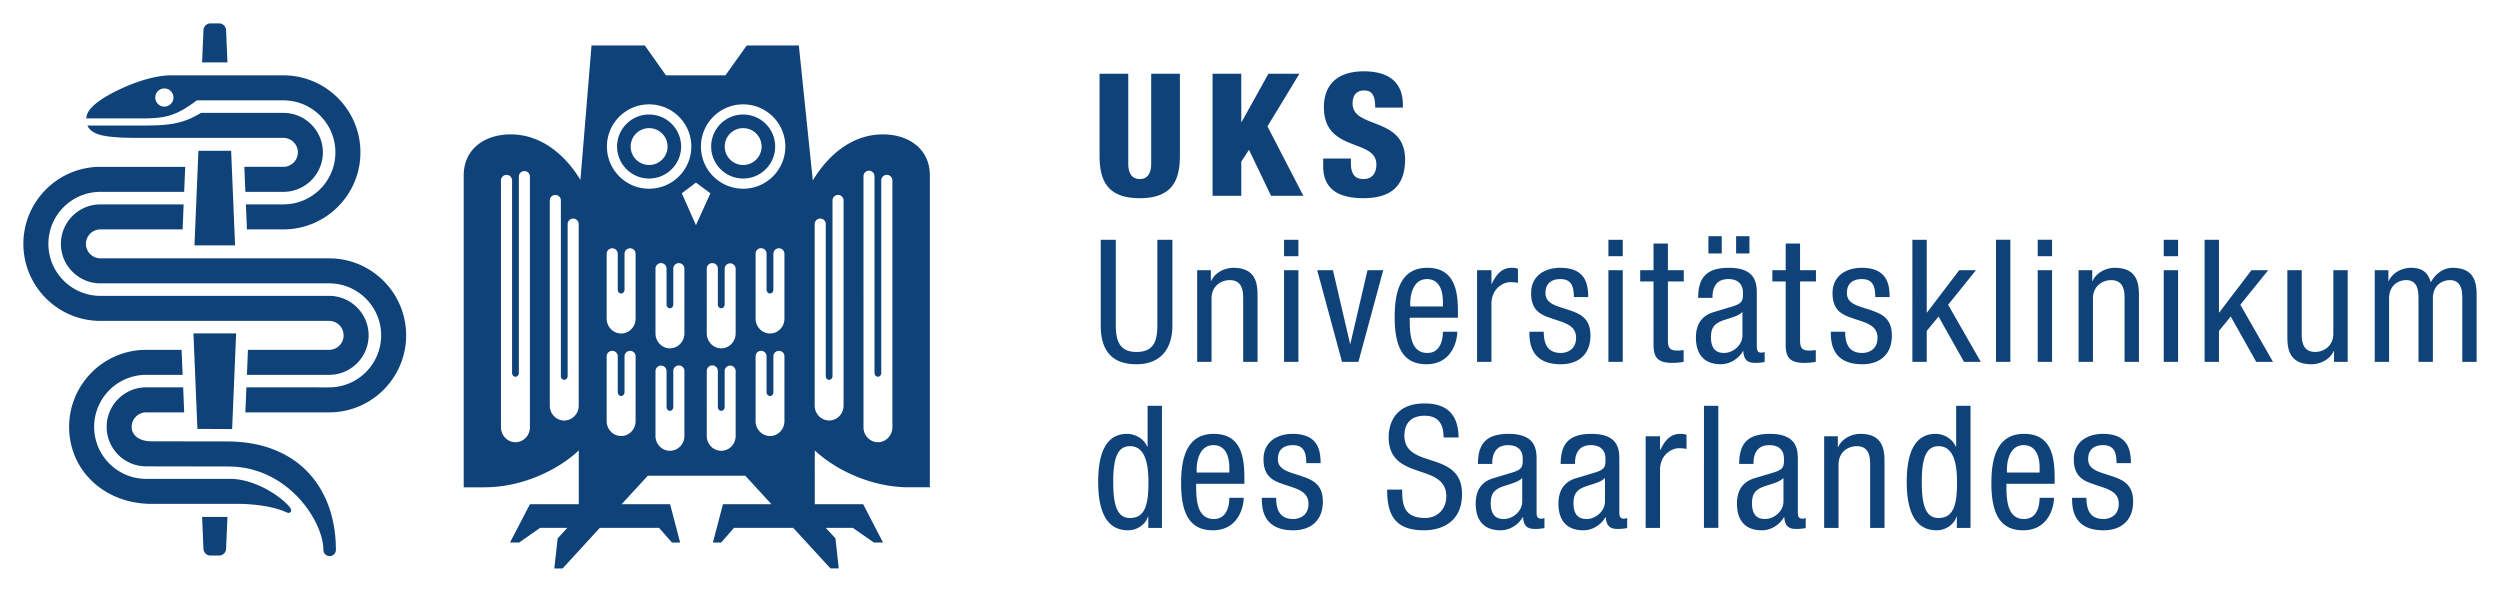 <svg xmlns="http://www.w3.org/2000/svg" width="534.871" height="126.623">
  <path d="M35.163 22.81a1.942 1.942 0 01-1.942-1.945c0-1.074.867-1.945 1.942-1.945a1.945 1.945 0 110 3.89m25.468-6.692H36.61c-4.241 0-9.16 2.12-11.077 3.03-6.45 3.069-7.018 5.14-7.067 6.183h12.032c4.74 0 7.166-.492 11.603-3.859h18.531c6.137 0 11.126 4.993 11.126 11.127 0 6.137-4.989 11.126-11.126 11.126h-8.026l.228 5.354h7.798c9.09 0 16.48-7.394 16.48-16.48 0-9.087-7.39-16.48-16.48-16.48M24.599 29.334c1.924.169 4.097.169 5.582.169h30.451a3.097 3.097 0 013.096 3.096 3.096 3.096 0 01-3.096 3.093h-8.356l.22 5.355h8.136c4.655 0 8.447-3.789 8.447-8.448 0-4.659-3.792-8.45-8.447-8.45h-17.64c-4.047 2.513-7.38 2.706-12.495 2.706H18.7c.892 2.086 4.07 2.321 5.899 2.48m23.938 65.11l-16.052-.024c-2.62 0-4.315-1.218-4.315-3.096a3.102 3.102 0 013.1-3.097h8.138l-.22-5.354H31.27c-4.663 0-8.45 3.792-8.45 8.45 0 4.66 3.787 8.451 8.45 8.451l17.569.032c12.84 0 20.346 11.793 20.346 17.832a1.338 1.338 0 002.679 0c0-13.057-7.882-23.193-23.327-23.193M41.384 71.33l.85 20.434 7.428.035.857-20.469h-9.135zM70.42 55.27H21.48a3.1 3.1 0 01-3.096-3.093 3.102 3.102 0 013.096-3.097h17.587l.224-5.354h-17.81c-4.66 0-8.451 3.792-8.451 8.45 0 4.656 3.791 8.448 8.45 8.448h48.94c6.133 0 11.126 4.993 11.126 11.126 0 6.134-4.993 11.126-11.126 11.126H52.717l-.224 5.351H70.42c9.086 0 16.476-7.39 16.476-16.477 0-9.086-7.39-16.48-16.476-16.48M49.452 32.269H42.45l-.846 20.234h8.69l-.843-20.234zm12.317 75.972c-2.38-2.609-7.658-5.79-12.552-5.79H31.265c-6.13 0-11.122-4.989-11.122-11.126 0-6.134 4.992-11.126 11.126-11.126h7.805l-.228-5.351h-7.577c-9.09 0-16.48 7.39-16.48 16.477 0 9.395 7.608 16.48 17.68 16.48h18.91s5.822.01 9.656 1.696c.161.074.533.235.706.235.27 0 1.084-.333.028-1.495m8.65-44.94H21.48c-6.133 0-11.126-4.993-11.126-11.126 0-6.138 4.993-11.127 11.126-11.127H39.4l.225-5.354H21.48C12.394 35.694 5 43.088 5 52.174c0 9.087 7.394 16.481 16.48 16.481h48.94a3.1 3.1 0 013.096 3.093c0 1.71-1.39 3.1-3.096 3.1H53.047l-.22 5.351H70.42c4.659 0 8.447-3.792 8.447-8.45 0-4.656-3.788-8.448-8.447-8.448M52.832 49.078l-.007-.112-.105-2.563m.112 2.675l-.007-.112.007.112zm-9.308 68.268c0 .84.678 1.517 1.517 1.517h1.815c.84 0 1.517-.678 1.517-1.517l.291-6.744H43.24l.284 6.744zm4.85-110.83c0-.838-.677-1.516-1.516-1.516h-1.815c-.84 0-1.517.678-1.517 1.517l-.288 6.836h5.425l-.288-6.836zm4.348 39.886h-.004l.109 2.566-.106-2.566zm106.27-11.1c-2.17 0-3.937-1.774-3.937-3.95a3.932 3.932 0 013.936-3.936 3.936 3.936 0 013.953 3.935 3.952 3.952 0 01-3.953 3.95m0-10.803c-3.774 0-6.84 3.076-6.84 6.853a6.842 6.842 0 006.84 6.843 6.842 6.842 0 006.853-6.843 6.854 6.854 0 00-6.853-6.853M138.87 35.301a3.951 3.951 0 01-3.94-3.95 3.935 3.935 0 013.94-3.935 3.938 3.938 0 013.953 3.935c0 2.177-1.77 3.95-3.953 3.95m0-10.803c-3.775 0-6.847 3.076-6.847 6.853a6.848 6.848 0 006.847 6.843c3.785 0 6.853-3.061 6.853-6.843a6.858 6.858 0 00-6.853-6.853m52.053 66.923c0 1.752-1.387 3.192-3.1 3.192-1.693 0-3.08-1.44-3.08-3.192V37.774a1.18 1.18 0 112.356 0v42.002c0 .453.327.828.724.828.4 0 .726-.375.726-.828V38.582c0-.643.541-1.17 1.19-1.17.65 0 1.184.527 1.184 1.17v52.84zM180.48 86.78c0 1.755-1.38 3.18-3.082 3.18-1.707 0-3.097-1.425-3.097-3.18V47.935a1.18 1.18 0 011.19-1.173c.653 0 1.18.53 1.18 1.173V80.45c0 .453.316.814.727.814.396 0 .716-.361.716-.814V42.882c0-.649.537-1.183 1.187-1.183s1.18.534 1.18 1.183V86.78zm-21.487-46.404c-4.985 0-9.026-4.041-9.026-9.023 0-4.983 4.04-9.027 9.026-9.027 4.982 0 9.027 4.044 9.027 9.027 0 4.982-4.045 9.023-9.027 9.023m8.837 27.789c0 1.759-1.38 3.184-3.075 3.184-1.714 0-3.097-1.425-3.097-3.184V54.304a1.173 1.173 0 112.345 0v7.657c0 .467.334.832.752.832.393 0 .709-.365.709-.832v-7.657a1.18 1.18 0 011.194-1.184c.65 0 1.172.527 1.172 1.184v13.86zm0 21.933c0 1.759-1.38 3.188-3.075 3.188-1.714 0-3.097-1.43-3.097-3.188V76.24c0-.66.523-1.176 1.17-1.176.656 0 1.175.516 1.175 1.176v7.661c0 .453.334.825.752.825.393 0 .709-.372.709-.825V76.24c0-.66.523-1.176 1.194-1.176.65 0 1.172.516 1.172 1.176v13.858zm-10.438-18.77c0 1.752-1.383 3.199-3.082 3.199-1.71 0-3.097-1.447-3.097-3.199V57.47c0-.649.53-1.176 1.176-1.176a1.18 1.18 0 011.194 1.177v7.664c0 .46.33.821.727.821.4 0 .73-.361.73-.821V57.47a1.177 1.177 0 012.352 0v13.858zm0 21.94c0 1.763-1.383 3.174-3.082 3.174-1.71 0-3.097-1.411-3.097-3.174V79.41a1.186 1.186 0 112.37 0v7.665c0 .45.33.825.727.825.4 0 .73-.376.73-.825V79.41c0-.656.523-1.19 1.173-1.19.653 0 1.18.534 1.18 1.19v13.858zm-11.52-51.916l3.027-2.286 3.093 2.286-3.093 6.811-3.026-6.811zm.555 29.976c0 1.752-1.393 3.199-3.1 3.199-1.706 0-3.086-1.447-3.086-3.199V57.47a1.182 1.182 0 012.366 0v7.665c0 .46.324.821.72.821.397 0 .724-.361.724-.821V57.47c0-.649.53-1.176 1.19-1.176.65 0 1.186.527 1.186 1.177v13.857zm0 21.94c0 1.763-1.393 3.174-3.1 3.174-1.706 0-3.086-1.411-3.086-3.174V79.41c0-.656.54-1.19 1.183-1.19.65 0 1.184.534 1.184 1.19v7.665c0 .45.323.825.72.825.396 0 .723-.376.723-.825V79.41a1.189 1.189 0 112.377 0v13.858zM129.85 31.353c0-4.983 4.037-9.027 9.02-9.027 4.992 0 9.037 4.044 9.037 9.027 0 4.982-4.045 9.023-9.038 9.023-4.982 0-9.02-4.041-9.02-9.023m6.134 36.812c0 1.759-1.38 3.184-3.082 3.184-1.71 0-3.107-1.425-3.107-3.184V54.304c0-.657.54-1.184 1.193-1.184s1.18.527 1.18 1.184v7.657c0 .467.327.832.734.832.393 0 .716-.365.716-.832v-7.657c0-.657.534-1.184 1.187-1.184.656 0 1.18.527 1.18 1.184v13.86zm0 21.933c0 1.759-1.38 3.188-3.082 3.188-1.71 0-3.107-1.43-3.107-3.188V76.24c0-.66.54-1.176 1.193-1.176s1.18.516 1.18 1.176v7.661c0 .453.327.825.734.825.393 0 .716-.372.716-.825V76.24c0-.66.534-1.176 1.187-1.176.656 0 1.18.516 1.18 1.176v13.858zm-12.169-3.318c0 1.762-1.393 3.191-3.096 3.191s-3.093-1.429-3.093-3.191V42.89c0-.65.523-1.184 1.19-1.184.65 0 1.183.534 1.183 1.184v37.56c0 .46.316.814.72.814.4 0 .73-.354.73-.814V47.945a1.18 1.18 0 011.183-1.176c.65 0 1.183.53 1.183 1.176V86.78zm-10.441 4.648c0 1.745-1.38 3.185-3.093 3.185-1.7 0-3.097-1.44-3.097-3.185v-52.84c0-.638.54-1.172 1.183-1.172.664 0 1.19.534 1.19 1.173v41.197c0 .453.327.818.724.818.393 0 .73-.365.73-.818V37.781a1.18 1.18 0 112.363 0v53.647zm75.527-62.677c-6.99 0-12.067 4.95-15.002 9.855L170.91 9.722h-11.14l-4.568 6.397h-12.72a3504.161 3504.161 0 01-4.522-6.397h-11.403l-2.377 28.765c-2.936-4.866-8.016-9.736-14.932-9.736-5.569 0-10.038 3.156-10.038 8.77v66.736h4.452c8.331 0 15.995-3.925 20.166-7.896v11.513H113.38l-4.27 8.198h1.97l4.484-3.139h5.814l-2.068 2.25-.716 6.44h1.77l7.97-8.69h12.67l2.75 3.139h1.758l-2.149-8.198h-10.37l5.603-6.092h20.858l5.597 6.092h-10.375l-2.156 8.198h1.777l2.738-3.139h12.671l7.966 8.676h1.774l-.706-6.44-2.072-2.236h5.797l4.497 3.139h1.96l-4.252-8.198h-10.347V96.36c4.16 3.954 11.832 7.896 20.163 7.896h4.452V37.521c0-5.614-4.47-8.77-10.038-8.77m263.93 70.33c0-2.487-.66-3.842-2.889-3.842-.986 0-3.184.257-3.184 2.999 0 2.306 2.415 2.745 4.83 3.55 2.378.803 4.793 1.646 4.793 5.525 0 4.133-2.672 6.145-6.33 6.145-6.657 0-6.73-4.937-6.73-6.952h3.072c0 2.38.66 4.536 3.658 4.536.99 0 3.255-.474 3.255-3.255 0-2.633-2.412-3.184-4.793-3.988-2.377-.804-4.827-1.5-4.827-5.561 0-3.659 2.85-5.414 6.256-5.414 5.706 0 5.927 3.953 5.962 6.256h-3.072zm-16.46 2.01v-1.06c0-2.194-.695-4.792-3.402-4.792-3.22 0-3.588 3.95-3.588 5.122v.73h6.99zm-7.1 2.416c0 2.999 0 7.535 3.772 7.535 2.924 0 3.328-3.072 3.328-4.536h3.072c0 2.085-1.243 6.951-6.583 6.951-4.792 0-6.804-3.328-6.804-10.059 0-4.904.951-10.575 6.987-10.575 6 0 6.548 5.232 6.548 9.438v1.246h-10.32zm-14.522 7.317c3.403 0 3.954-3.22 3.954-7.682 0-3.806-.66-7.685-3.954-7.685-2.85 0-3.584 3.001-3.584 7.685 0 4.684.734 7.682 3.584 7.682m6.843 2.12h-2.928v-2.411h-.073c-.4 1.46-2.121 2.924-4.242 2.924-4.648 0-6.404-4.132-6.404-10.315 0-4.097.66-10.319 6.183-10.319 1.756 0 3.623 1.064 4.319 2.746h.073v-8.746h3.072v26.122zm-31.315-19.607h2.928v2.307h.07c.808-1.794 2.855-2.82 4.758-2.82 5.157 0 5.157 3.915 5.157 6.222v13.9h-3.072V99.41c0-1.503-.109-3.953-2.89-3.953-1.646 0-3.875 1.099-3.875 3.953v13.535h-3.076V93.337zm-8.706 8.925c-1.134 1.208-3.84 1.464-5.231 2.307-.987.621-1.5 1.39-1.5 3.107 0 1.977.696 3.367 2.782 3.367 2.011 0 3.95-1.72 3.95-3.732v-5.049zm-9.476-2.998c0-4.466 1.903-6.44 6.587-6.44 5.965 0 5.965 3.585 5.965 5.636v10.936c0 .804 0 1.573.948 1.573.404 0 .586-.073.734-.182v2.194c-.222.039-1.026.183-1.794.183-1.17 0-2.634 0-2.781-2.525h-.074c-.986 1.76-2.89 2.82-4.718 2.82-3.659 0-5.34-2.198-5.34-5.71 0-2.741 1.168-4.644 3.693-5.413l4.136-1.243c2.23-.695 2.23-1.317 2.23-2.963 0-1.83-1.096-2.89-3.147-2.89-3.363 0-3.363 3.146-3.363 3.841v.183h-3.076zm-7.535-12.438h3.076v26.118h-3.076V86.826zm-12.472 6.511h3.075v2.928h.07c.878-1.868 2.051-3.44 4.245-3.44.622 0 1.06.073 1.352.22v2.999c-.291-.035-.656-.148-1.647-.148-1.534 0-4.02 1.394-4.02 4.649v12.4h-3.075V93.338zm-8.706 8.925c-1.134 1.208-3.841 1.464-5.231 2.307-.987.621-1.5 1.39-1.5 3.107 0 1.977.696 3.367 2.781 3.367 2.012 0 3.95-1.72 3.95-3.732v-5.049zm-9.476-2.998c0-4.466 1.903-6.44 6.586-6.44 5.966 0 5.966 3.585 5.966 5.636v10.936c0 .804 0 1.573.948 1.573.403 0 .586-.073.73-.182v2.194c-.218.039-1.022.183-1.79.183-1.17 0-2.634 0-2.781-2.525h-.074c-.987 1.76-2.89 2.82-4.719 2.82-3.658 0-5.34-2.198-5.34-5.71 0-2.741 1.169-4.644 3.693-5.413l4.136-1.243c2.23-.695 2.23-1.317 2.23-2.963 0-1.83-1.096-2.89-3.146-2.89-3.364 0-3.364 3.146-3.364 3.841v.183h-3.075zm-8.228 2.998c-1.134 1.208-3.841 1.464-5.232 2.307-.986.621-1.502 1.39-1.502 3.107 0 1.977.695 3.367 2.78 3.367 2.012 0 3.954-1.72 3.954-3.732v-5.049zm-9.476-2.998c0-4.466 1.903-6.44 6.583-6.44 5.965 0 5.965 3.585 5.965 5.636v10.936c0 .804 0 1.573.951 1.573.404 0 .583-.073.734-.182v2.194c-.221.039-1.025.183-1.794.183-1.173 0-2.637 0-2.78-2.525h-.074c-.987 1.76-2.89 2.82-4.72 2.82-3.658 0-5.34-2.198-5.34-5.71 0-2.741 1.17-4.644 3.694-5.413l4.136-1.243c2.23-.695 2.23-1.317 2.23-2.963 0-1.83-1.096-2.89-3.146-2.89-3.367 0-3.367 3.146-3.367 3.841v.183H316.2zm-7.353-5.672c0-2.742-.987-4.645-4.063-4.645-2.706 0-4.315 1.464-4.315 4.245 0 7.352 12.331 2.96 12.331 12.51 0 6.035-4.427 7.755-8.12 7.755-6.113 0-7.904-3.146-7.904-8.707h3.22c0 2.928.182 6.074 4.9 6.074 2.56 0 4.537-1.83 4.537-4.61 0-7.39-12.33-3.11-12.33-12.695 0-2.413 1.028-7.205 7.646-7.205 4.975 0 7.243 2.486 7.317 7.278h-3.22zm-29.374 5.488c0-2.486-.66-3.84-2.893-3.84-.983 0-3.181.256-3.181 2.998 0 2.306 2.416 2.745 4.828 3.55 2.38.803 4.792 1.646 4.792 5.525 0 4.133-2.668 6.145-6.327 6.145-6.656 0-6.73-4.937-6.73-6.952h3.072c0 2.38.66 4.536 3.658 4.536.987 0 3.255-.474 3.255-3.255 0-2.633-2.416-3.184-4.789-3.988-2.38-.804-4.831-1.5-4.831-5.561 0-3.659 2.85-5.414 6.253-5.414 5.709 0 5.93 3.953 5.965 6.256h-3.072zm-16.461 2.012v-1.06c0-2.195-.695-4.793-3.402-4.793-3.22 0-3.585 3.95-3.585 5.122v.73h6.987zm-7.096 2.415c0 2.999 0 7.535 3.767 7.535 2.925 0 3.329-3.072 3.329-4.536h3.072c0 2.085-1.243 6.951-6.583 6.951-4.793 0-6.808-3.328-6.808-10.059 0-4.904.955-10.575 6.99-10.575 6 0 6.548 5.232 6.548 9.438v1.246h-10.315zm-14.16 7.317c3.403 0 3.95-3.22 3.95-7.682 0-3.806-.656-7.685-3.95-7.685-2.854 0-3.584 3.001-3.584 7.685 0 4.684.73 7.682 3.585 7.682m6.84 2.12h-2.925v-2.411h-.074c-.404 1.46-2.12 2.924-4.245 2.924-4.645 0-6.4-4.132-6.4-10.315 0-4.097.66-10.319 6.182-10.319 1.756 0 3.62 1.064 4.315 2.746h.074v-8.746h3.072v26.122zm259.47-55.134h2.93v2.304h.07c.803-1.791 2.854-2.816 4.757-2.816 2.264 0 3.62.877 4.24 3.11.882-1.72 2.638-3.11 4.65-3.11 5.157 0 5.157 3.914 5.157 6.218v13.903h-3.072V63.884c0-1.502-.113-3.953-2.637-3.953-1.425 0-3.655.878-3.655 3.953V77.42h-3.075V63.884c0-1.502-.11-3.953-2.634-3.953-1.425 0-3.658.878-3.658 3.953V77.42h-3.072V57.81zm-5.78 19.609h-2.928v-2.303h-.07c-.807 1.79-2.854 2.816-4.757 2.816-5.158 0-5.158-3.915-5.158-6.218V57.81h3.072v13.535c0 1.503.11 3.953 2.89 3.953 1.646 0 3.876-1.099 3.876-3.953V57.81h3.075V77.42zm-15.985 0h-3.585l-5.452-9.694-2.524 3.072v6.622h-3.073V51.301h3.073v15.543h.073l6.878-9.034h3.585l-5.962 7.39 6.987 12.219zm-23.377-19.61h3.072v19.608h-3.072V57.808zm0-6.51h3.072v3.51h-3.072V51.3zm-18.217 6.511h2.928v2.304h.07c.808-1.791 2.855-2.816 4.758-2.816 5.157 0 5.157 3.914 5.157 6.218v13.903h-3.072V63.884c0-1.502-.109-3.953-2.89-3.953-1.646 0-3.876 1.099-3.876 3.953V77.42h-3.075V57.81zm-8.744-.003h3.072v19.609h-3.072V57.807zm0-6.509h3.072v3.511h-3.072v-3.511zm-8.925 0h3.076v26.118h-3.076V51.298zm-3.253 26.12H420.2l-5.452-9.694-2.525 3.072v6.622h-3.072V51.3h3.072v15.543h.074l6.878-9.034h3.585l-5.965 7.391 6.99 12.218zm-22.573-13.865c0-2.486-.656-3.841-2.889-3.841-.987 0-3.181.256-3.181 2.998 0 2.307 2.412 2.746 4.828 3.55 2.377.804 4.792 1.646 4.792 5.526 0 4.132-2.672 6.144-6.33 6.144-6.657 0-6.73-4.936-6.73-6.952h3.071c0 2.38.66 4.536 3.659 4.536.99 0 3.258-.473 3.258-3.254 0-2.633-2.416-3.185-4.792-3.989-2.38-.804-4.832-1.499-4.832-5.56 0-3.66 2.855-5.415 6.257-5.415 5.709 0 5.926 3.953 5.965 6.257h-3.076zm-19.167-11.45h3.072v5.704h3.402v2.416h-3.402v12.583c0 1.573.404 2.198 2.012 2.198.66 0 1.025-.074 1.355-.109v2.525c-.404.07-1.208.217-2.49.217-3.184 0-3.95-1.316-3.95-3.88V60.224h-2.854v-2.416h2.855v-5.705zm-10.61-1.574h2.855v3.694h-2.855v-3.694zm1.356 16.207c-1.134 1.207-3.845 1.464-5.232 2.306-.986.618-1.502 1.39-1.502 3.108 0 1.976.698 3.363 2.78 3.363 2.016 0 3.954-1.717 3.954-3.729v-5.048zm-7.282-16.207h2.85v3.694h-2.85v-3.694zm-2.194 13.205c0-4.463 1.902-6.436 6.586-6.436 5.962 0 5.962 3.585 5.962 5.632v10.94c0 .804 0 1.573.951 1.573.404 0 .586-.074.73-.183v2.195c-.217.035-1.021.182-1.79.182-1.173 0-2.633 0-2.78-2.524h-.075c-.986 1.755-2.89 2.816-4.718 2.816-3.659 0-5.344-2.195-5.344-5.706 0-2.742 1.173-4.645 3.697-5.414l4.136-1.246c2.23-.695 2.23-1.313 2.23-2.96 0-1.832-1.1-2.893-3.146-2.893-3.367 0-3.367 3.146-3.367 3.841v.183h-3.073zm-9.547-11.632h3.072v5.705h3.402v2.416h-3.402v12.583c0 1.573.404 2.198 2.012 2.198.66 0 1.025-.074 1.355-.109v2.525c-.404.07-1.208.217-2.49.217-3.184 0-3.95-1.316-3.95-3.88V60.224h-2.853v-2.416h2.854v-5.705zm-9.655 5.705h3.072v19.609h-3.072V57.807zm0-6.509h3.072v3.511h-3.072v-3.511zm-7.391 12.255c0-2.486-.66-3.841-2.893-3.841-.984 0-3.181.256-3.181 2.998 0 2.307 2.415 2.746 4.827 3.55 2.38.804 4.793 1.646 4.793 5.526 0 4.132-2.669 6.144-6.327 6.144-6.66 0-6.73-4.936-6.73-6.952h3.071c0 2.38.66 4.536 3.659 4.536.986 0 3.255-.473 3.255-3.254 0-2.633-2.416-3.185-4.79-3.989-2.38-.804-4.83-1.499-4.83-5.56 0-3.66 2.85-5.415 6.253-5.415 5.708 0 5.93 3.953 5.965 6.257h-3.072zm-20.707-5.744h3.076v2.929h.07c.878-1.868 2.05-3.441 4.245-3.441.621 0 1.06.074 1.355.221v2.998c-.295-.035-.66-.147-1.647-.147-1.537 0-4.023 1.39-4.023 4.648v12.401h-3.076V57.81zm-7.315 7.755v-1.06c0-2.195-.695-4.793-3.402-4.793-3.22 0-3.585 3.95-3.585 5.123v.73h6.987zm-7.096 2.416c0 2.998 0 7.534 3.768 7.534 2.928 0 3.328-3.072 3.328-4.536h3.076c0 2.086-1.247 6.952-6.587 6.952-4.792 0-6.804-3.329-6.804-10.06 0-4.904.951-10.574 6.987-10.574 6 0 6.547 5.231 6.547 9.437v1.247h-10.315zm-19.79-10.17h3.366l3.659 15.732h.07l3.662-15.733h3.364l-5.306 19.61h-3.51l-5.306-19.61zm-7.098-.003h3.075v19.61h-3.075v-19.61zm0-6.509h3.075v3.511h-3.075V51.3zm-18.583 6.512h2.928v2.303h.07c.808-1.79 2.855-2.816 4.758-2.816 5.157 0 5.157 3.915 5.157 6.218v13.903h-3.072V63.884c0-1.503-.109-3.954-2.89-3.954-1.646 0-3.879 1.1-3.879 3.954v13.534h-3.072V57.81zm-20.632-6.512h3.22v18.366c0 3.84 1.242 5.635 4.427 5.635 3.437 0 4.462-1.98 4.462-5.635V51.298h3.22v18.366c0 5.01-2.563 8.268-7.682 8.268-5.232 0-7.647-2.893-7.647-8.268V51.298zm53.519-17.381v.913c0 1.976.548 3.476 2.668 3.476 2.163 0 2.781-1.608 2.781-3.108 0-5.635-11.228-2.489-11.228-12.256 0-4.171 2.23-7.682 8.56-7.682 6.147 0 8.338 3.107 8.338 7.134v.621h-5.923c0-1.246-.147-2.159-.512-2.745-.37-.622-.955-.913-1.868-.913-1.535 0-2.45.913-2.45 2.816 0 5.449 11.23 2.707 11.23 11.926 0 5.927-3.293 8.304-8.928 8.304-4.462 0-8.595-1.352-8.595-6.804v-1.682h5.927zM259.426 15.77h6.144v10.315h.074l5.744-10.315h6.622l-6.84 11.267 7.682 14.851h-6.913l-4.722-9.838-1.647 2.525v7.313h-6.144V15.771zm-6.987 17.487c0 5.122-1.464 9.146-8.598 9.146-7.13 0-8.595-4.024-8.595-9.146V15.773h6.144v19.279c0 2.047.808 3.255 2.451 3.255 1.647 0 2.454-1.208 2.454-3.255V15.773h6.144v17.485z"
        fill="#10427a" />
</svg>
